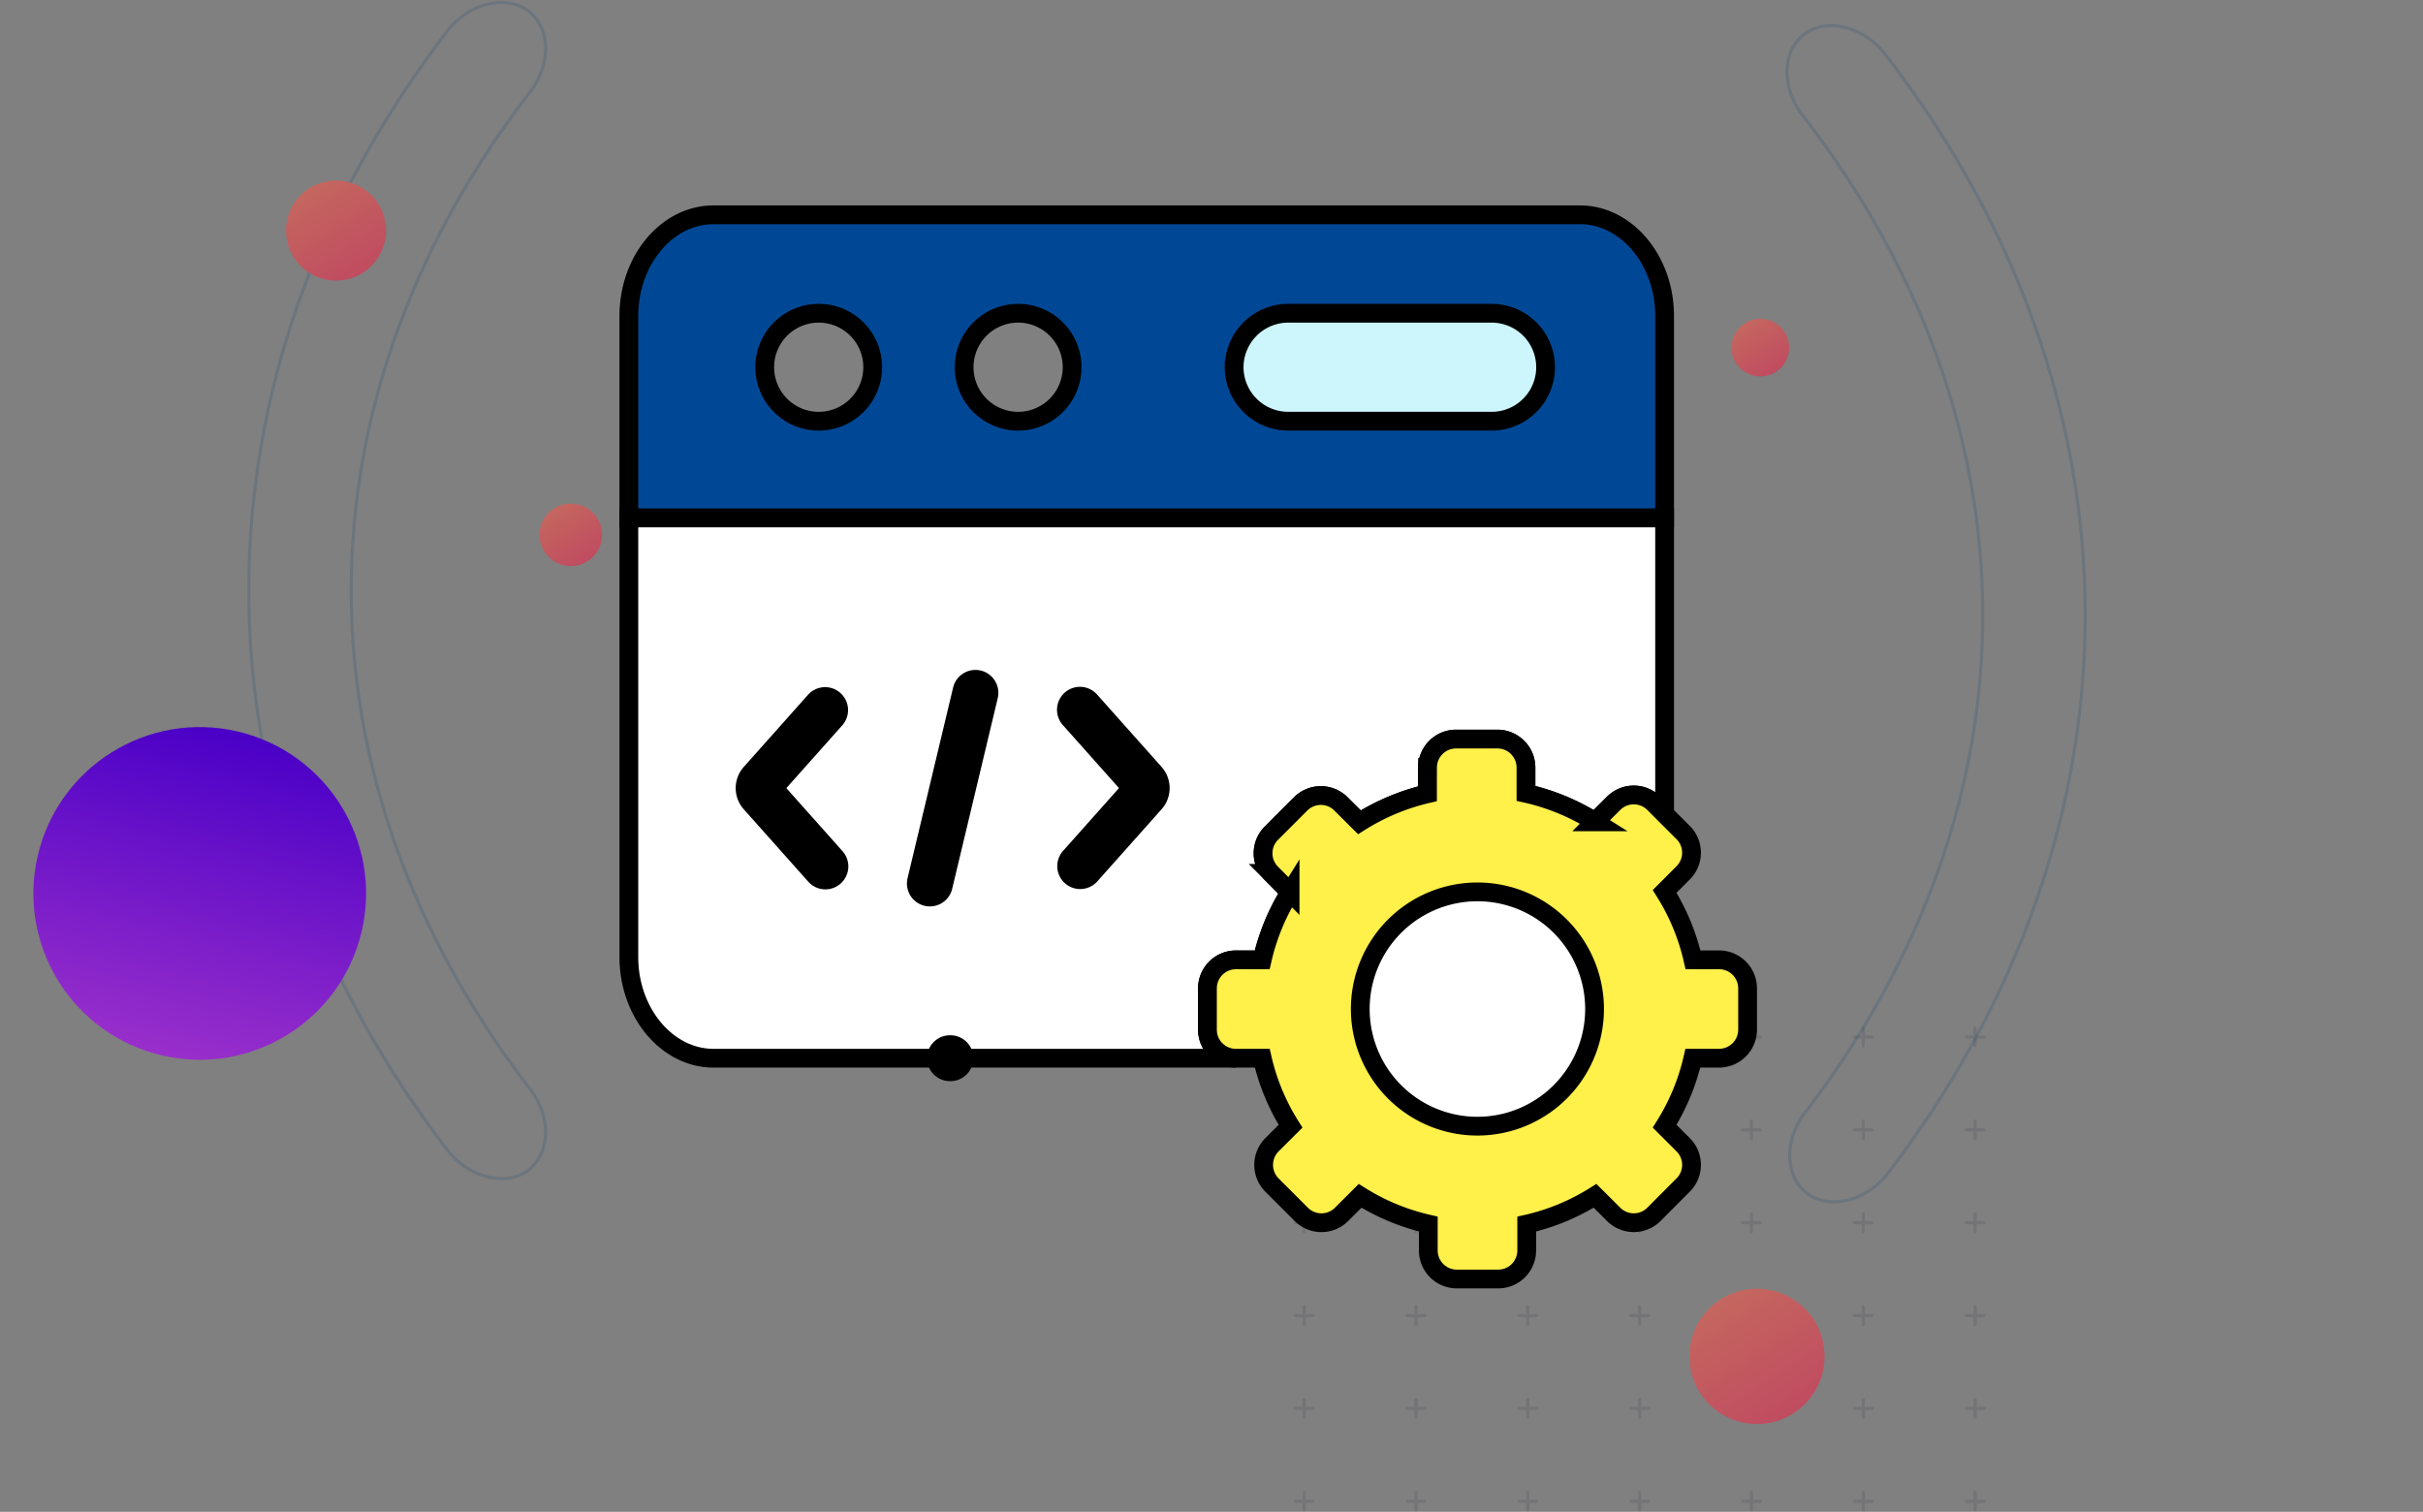 <svg xmlns="http://www.w3.org/2000/svg" xmlns:xlink="http://www.w3.org/1999/xlink" width="387.291" height="241.636" viewBox="0 0 387.291 241.636">
  <rect x="0" y="0" width="387.291" height="241.636" fill="#808080" stroke="none"/>
  <defs>
    <linearGradient id="linear-gradient" x1="0.057" y1="-0.177" x2="1.354" y2="1.805" gradientUnits="objectBoundingBox">
      <stop offset="0" stop-color="#c66f5e"/>
      <stop offset="1" stop-color="#bb2f62"/>
    </linearGradient>
    <linearGradient id="linear-gradient-4" y1="0.5" x2="1" y2="0.5" gradientUnits="objectBoundingBox">
      <stop offset="0" stop-color="#992fcb"/>
      <stop offset="1" stop-color="#4a00c7"/>
    </linearGradient>
  </defs>
  <g id="Group_3141" data-name="Group 3141" transform="translate(-1988.244 473.361)">
    <g id="Group_3140" data-name="Group 3140" transform="translate(265.167 -66)">
      <g id="Group_3131" data-name="Group 3131" transform="translate(418.962 38.007)">
        <g id="Group_3130" data-name="Group 3130">
          <g id="Group_3129" data-name="Group 3129" transform="translate(-48 84)">
            <g id="Group_3127" data-name="Group 3127">
              <g id="Group_2" data-name="Group 2" transform="translate(1050.115 -895.007)">
                <g id="Group_1" data-name="Group 1">
                  <g id="Group_2837" data-name="Group 2837" transform="translate(-502.605 -545.977)">
                    <g id="Group_1749" data-name="Group 1749" transform="translate(-46.511 503.002)">
                      <g id="Group_1399" data-name="Group 1399" transform="translate(890.878 409)">
                        <path id="Path_3282" data-name="Path 3282" d="M415.888,178.851c-37.627,49.232-37.627,109.2,0,158.428,3.412,4.006,3.913,9.7.711,12.888h0c-3.2,3.188-9.364,2.3-13.234-2.25-42.757-55.29-42.769-124.4,0-179.706,3.87-4.545,10.031-5.438,13.234-2.25h0C419.8,169.149,419.3,174.844,415.888,178.851Z" transform="translate(-371.293 -164.068)" fill="none" stroke="#6c757d" stroke-miterlimit="10" stroke-width="0.5"/>
                      </g>
                      <g id="Group_1400" data-name="Group 1400" transform="translate(1051.453 478.068) rotate(-36.011)">
                        <path id="Path_3283" data-name="Path 3283" d="M566.684,389.993c59.338-17.854,94.469-66.45,92.818-128.393-.417-5.246,2.512-10.153,6.975-10.861h0c4.463-.707,8.933,3.626,9.406,9.576,2.259,69.857-38.221,125.873-105.284,145.637-5.8,1.417-11.313-1.47-12.042-5.929h0C557.83,395.562,561.572,391.241,566.684,389.993Z" transform="translate(-558.467 -250.663)" fill="none" stroke="#6c757d" stroke-miterlimit="10" stroke-width="0.5"/>
                      </g>
                      <g id="Group_1449" data-name="Group 1449" transform="translate(1058.154 572.943)" opacity="0.15">
                        <g id="Group_1408" data-name="Group 1408">
                          <g id="Group_1401" data-name="Group 1401">
                            <line id="Line_8" data-name="Line 8" y2="2.839" transform="translate(1.419)" fill="#302d3c" stroke="#302d3c" stroke-linecap="round" stroke-miterlimit="10" stroke-width="0.5"/>
                            <line id="Line_9" data-name="Line 9" x1="2.839" transform="translate(0 1.419)" fill="#302d3c" stroke="#302d3c" stroke-linecap="round" stroke-miterlimit="10" stroke-width="0.5"/>
                          </g>
                          <g id="Group_1402" data-name="Group 1402" transform="translate(17.874)">
                            <line id="Line_10" data-name="Line 10" y2="2.839" transform="translate(1.419)" fill="#302d3c" stroke="#302d3c" stroke-linecap="round" stroke-miterlimit="10" stroke-width="0.5"/>
                            <line id="Line_11" data-name="Line 11" x1="2.839" transform="translate(0 1.419)" fill="#302d3c" stroke="#302d3c" stroke-linecap="round" stroke-miterlimit="10" stroke-width="0.5"/>
                          </g>
                          <g id="Group_1403" data-name="Group 1403" transform="translate(35.748)">
                            <line id="Line_12" data-name="Line 12" y2="2.839" transform="translate(1.419)" fill="#302d3c" stroke="#302d3c" stroke-linecap="round" stroke-miterlimit="10" stroke-width="0.5"/>
                            <line id="Line_13" data-name="Line 13" x1="2.839" transform="translate(0 1.419)" fill="#302d3c" stroke="#302d3c" stroke-linecap="round" stroke-miterlimit="10" stroke-width="0.5"/>
                          </g>
                          <g id="Group_1404" data-name="Group 1404" transform="translate(53.622)">
                            <line id="Line_14" data-name="Line 14" y2="2.839" transform="translate(1.419)" fill="#302d3c" stroke="#302d3c" stroke-linecap="round" stroke-miterlimit="10" stroke-width="0.5"/>
                            <line id="Line_15" data-name="Line 15" x1="2.839" transform="translate(0 1.419)" fill="#302d3c" stroke="#302d3c" stroke-linecap="round" stroke-miterlimit="10" stroke-width="0.5"/>
                          </g>
                          <g id="Group_1405" data-name="Group 1405" transform="translate(71.496)">
                            <line id="Line_16" data-name="Line 16" y2="2.839" transform="translate(1.419)" fill="#302d3c" stroke="#302d3c" stroke-linecap="round" stroke-miterlimit="10" stroke-width="0.5"/>
                            <line id="Line_17" data-name="Line 17" x1="2.839" transform="translate(0 1.419)" fill="#302d3c" stroke="#302d3c" stroke-linecap="round" stroke-miterlimit="10" stroke-width="0.5"/>
                          </g>
                          <g id="Group_1406" data-name="Group 1406" transform="translate(89.37)">
                            <line id="Line_18" data-name="Line 18" y2="2.839" transform="translate(1.419)" fill="#302d3c" stroke="#302d3c" stroke-linecap="round" stroke-miterlimit="10" stroke-width="0.5"/>
                            <line id="Line_19" data-name="Line 19" x1="2.839" transform="translate(0 1.419)" fill="#302d3c" stroke="#302d3c" stroke-linecap="round" stroke-miterlimit="10" stroke-width="0.5"/>
                          </g>
                          <g id="Group_1407" data-name="Group 1407" transform="translate(107.244)">
                            <line id="Line_20" data-name="Line 20" y2="2.839" transform="translate(1.419)" fill="#302d3c" stroke="#302d3c" stroke-linecap="round" stroke-miterlimit="10" stroke-width="0.5"/>
                            <line id="Line_21" data-name="Line 21" x1="2.839" transform="translate(0 1.419)" fill="#302d3c" stroke="#302d3c" stroke-linecap="round" stroke-miterlimit="10" stroke-width="0.5"/>
                          </g>
                        </g>
                        <g id="Group_1416" data-name="Group 1416" transform="translate(0 14.844)">
                          <g id="Group_1409" data-name="Group 1409">
                            <line id="Line_22" data-name="Line 22" y2="2.839" transform="translate(1.419)" fill="#302d3c" stroke="#302d3c" stroke-linecap="round" stroke-miterlimit="10" stroke-width="0.5"/>
                            <line id="Line_23" data-name="Line 23" x1="2.839" transform="translate(0 1.419)" fill="#302d3c" stroke="#302d3c" stroke-linecap="round" stroke-miterlimit="10" stroke-width="0.5"/>
                          </g>
                          <g id="Group_1410" data-name="Group 1410" transform="translate(17.874)">
                            <line id="Line_24" data-name="Line 24" y2="2.839" transform="translate(1.419)" fill="#302d3c" stroke="#302d3c" stroke-linecap="round" stroke-miterlimit="10" stroke-width="0.5"/>
                            <line id="Line_25" data-name="Line 25" x1="2.839" transform="translate(0 1.419)" fill="#302d3c" stroke="#302d3c" stroke-linecap="round" stroke-miterlimit="10" stroke-width="0.5"/>
                          </g>
                          <g id="Group_1411" data-name="Group 1411" transform="translate(35.748)">
                            <line id="Line_26" data-name="Line 26" y2="2.839" transform="translate(1.419)" fill="#302d3c" stroke="#302d3c" stroke-linecap="round" stroke-miterlimit="10" stroke-width="0.5"/>
                            <line id="Line_27" data-name="Line 27" x1="2.839" transform="translate(0 1.419)" fill="#302d3c" stroke="#302d3c" stroke-linecap="round" stroke-miterlimit="10" stroke-width="0.5"/>
                          </g>
                          <g id="Group_1412" data-name="Group 1412" transform="translate(53.622)">
                            <line id="Line_28" data-name="Line 28" y2="2.839" transform="translate(1.419)" fill="#302d3c" stroke="#302d3c" stroke-linecap="round" stroke-miterlimit="10" stroke-width="0.5"/>
                            <line id="Line_29" data-name="Line 29" x1="2.839" transform="translate(0 1.419)" fill="#302d3c" stroke="#302d3c" stroke-linecap="round" stroke-miterlimit="10" stroke-width="0.5"/>
                          </g>
                          <g id="Group_1413" data-name="Group 1413" transform="translate(71.496)">
                            <line id="Line_30" data-name="Line 30" y2="2.839" transform="translate(1.419)" fill="#302d3c" stroke="#302d3c" stroke-linecap="round" stroke-miterlimit="10" stroke-width="0.5"/>
                            <line id="Line_31" data-name="Line 31" x1="2.839" transform="translate(0 1.419)" fill="#302d3c" stroke="#302d3c" stroke-linecap="round" stroke-miterlimit="10" stroke-width="0.5"/>
                          </g>
                          <g id="Group_1414" data-name="Group 1414" transform="translate(89.37)">
                            <line id="Line_32" data-name="Line 32" y2="2.839" transform="translate(1.419)" fill="#302d3c" stroke="#302d3c" stroke-linecap="round" stroke-miterlimit="10" stroke-width="0.5"/>
                            <line id="Line_33" data-name="Line 33" x1="2.839" transform="translate(0 1.419)" fill="#302d3c" stroke="#302d3c" stroke-linecap="round" stroke-miterlimit="10" stroke-width="0.5"/>
                          </g>
                          <g id="Group_1415" data-name="Group 1415" transform="translate(107.244)">
                            <line id="Line_34" data-name="Line 34" y2="2.839" transform="translate(1.419)" fill="#302d3c" stroke="#302d3c" stroke-linecap="round" stroke-miterlimit="10" stroke-width="0.5"/>
                            <line id="Line_35" data-name="Line 35" x1="2.839" transform="translate(0 1.419)" fill="#302d3c" stroke="#302d3c" stroke-linecap="round" stroke-miterlimit="10" stroke-width="0.5"/>
                          </g>
                        </g>
                        <g id="Group_1424" data-name="Group 1424" transform="translate(0 29.687)">
                          <g id="Group_1417" data-name="Group 1417">
                            <line id="Line_36" data-name="Line 36" y2="2.839" transform="translate(1.419)" fill="#302d3c" stroke="#302d3c" stroke-linecap="round" stroke-miterlimit="10" stroke-width="0.5"/>
                            <line id="Line_37" data-name="Line 37" x1="2.839" transform="translate(0 1.419)" fill="#302d3c" stroke="#302d3c" stroke-linecap="round" stroke-miterlimit="10" stroke-width="0.5"/>
                          </g>
                          <g id="Group_1418" data-name="Group 1418" transform="translate(17.874)">
                            <line id="Line_38" data-name="Line 38" y2="2.839" transform="translate(1.419)" fill="#302d3c" stroke="#302d3c" stroke-linecap="round" stroke-miterlimit="10" stroke-width="0.5"/>
                            <line id="Line_39" data-name="Line 39" x1="2.839" transform="translate(0 1.419)" fill="#302d3c" stroke="#302d3c" stroke-linecap="round" stroke-miterlimit="10" stroke-width="0.5"/>
                          </g>
                          <g id="Group_1419" data-name="Group 1419" transform="translate(35.748)">
                            <line id="Line_40" data-name="Line 40" y2="2.839" transform="translate(1.419)" fill="#302d3c" stroke="#302d3c" stroke-linecap="round" stroke-miterlimit="10" stroke-width="0.5"/>
                            <line id="Line_41" data-name="Line 41" x1="2.839" transform="translate(0 1.419)" fill="#302d3c" stroke="#302d3c" stroke-linecap="round" stroke-miterlimit="10" stroke-width="0.5"/>
                          </g>
                          <g id="Group_1420" data-name="Group 1420" transform="translate(53.622)">
                            <line id="Line_42" data-name="Line 42" y2="2.839" transform="translate(1.419)" fill="#302d3c" stroke="#302d3c" stroke-linecap="round" stroke-miterlimit="10" stroke-width="0.5"/>
                            <line id="Line_43" data-name="Line 43" x1="2.839" transform="translate(0 1.419)" fill="#302d3c" stroke="#302d3c" stroke-linecap="round" stroke-miterlimit="10" stroke-width="0.5"/>
                          </g>
                          <g id="Group_1421" data-name="Group 1421" transform="translate(71.496)">
                            <line id="Line_44" data-name="Line 44" y2="2.839" transform="translate(1.419)" fill="#302d3c" stroke="#302d3c" stroke-linecap="round" stroke-miterlimit="10" stroke-width="0.5"/>
                            <line id="Line_45" data-name="Line 45" x1="2.839" transform="translate(0 1.419)" fill="#302d3c" stroke="#302d3c" stroke-linecap="round" stroke-miterlimit="10" stroke-width="0.5"/>
                          </g>
                          <g id="Group_1422" data-name="Group 1422" transform="translate(89.37)">
                            <line id="Line_46" data-name="Line 46" y2="2.839" transform="translate(1.419)" fill="#302d3c" stroke="#302d3c" stroke-linecap="round" stroke-miterlimit="10" stroke-width="0.5"/>
                            <line id="Line_47" data-name="Line 47" x1="2.839" transform="translate(0 1.419)" fill="#302d3c" stroke="#302d3c" stroke-linecap="round" stroke-miterlimit="10" stroke-width="0.5"/>
                          </g>
                          <g id="Group_1423" data-name="Group 1423" transform="translate(107.244)">
                            <line id="Line_48" data-name="Line 48" y2="2.839" transform="translate(1.419)" fill="#302d3c" stroke="#302d3c" stroke-linecap="round" stroke-miterlimit="10" stroke-width="0.5"/>
                            <line id="Line_49" data-name="Line 49" x1="2.839" transform="translate(0 1.419)" fill="#302d3c" stroke="#302d3c" stroke-linecap="round" stroke-miterlimit="10" stroke-width="0.5"/>
                          </g>
                        </g>
                        <g id="Group_1432" data-name="Group 1432" transform="translate(0 44.531)">
                          <g id="Group_1425" data-name="Group 1425">
                            <line id="Line_50" data-name="Line 50" y2="2.839" transform="translate(1.419)" fill="#302d3c" stroke="#302d3c" stroke-linecap="round" stroke-miterlimit="10" stroke-width="0.5"/>
                            <line id="Line_51" data-name="Line 51" x1="2.839" transform="translate(0 1.419)" fill="#302d3c" stroke="#302d3c" stroke-linecap="round" stroke-miterlimit="10" stroke-width="0.5"/>
                          </g>
                          <g id="Group_1426" data-name="Group 1426" transform="translate(17.874)">
                            <line id="Line_52" data-name="Line 52" y2="2.839" transform="translate(1.419)" fill="#302d3c" stroke="#302d3c" stroke-linecap="round" stroke-miterlimit="10" stroke-width="0.5"/>
                            <line id="Line_53" data-name="Line 53" x1="2.839" transform="translate(0 1.419)" fill="#302d3c" stroke="#302d3c" stroke-linecap="round" stroke-miterlimit="10" stroke-width="0.5"/>
                          </g>
                          <g id="Group_1427" data-name="Group 1427" transform="translate(35.748)">
                            <line id="Line_54" data-name="Line 54" y2="2.839" transform="translate(1.419)" fill="#302d3c" stroke="#302d3c" stroke-linecap="round" stroke-miterlimit="10" stroke-width="0.5"/>
                            <line id="Line_55" data-name="Line 55" x1="2.839" transform="translate(0 1.419)" fill="#302d3c" stroke="#302d3c" stroke-linecap="round" stroke-miterlimit="10" stroke-width="0.5"/>
                          </g>
                          <g id="Group_1428" data-name="Group 1428" transform="translate(53.622)">
                            <line id="Line_56" data-name="Line 56" y2="2.839" transform="translate(1.419)" fill="#302d3c" stroke="#302d3c" stroke-linecap="round" stroke-miterlimit="10" stroke-width="0.5"/>
                            <line id="Line_57" data-name="Line 57" x1="2.839" transform="translate(0 1.419)" fill="#302d3c" stroke="#302d3c" stroke-linecap="round" stroke-miterlimit="10" stroke-width="0.5"/>
                          </g>
                          <g id="Group_1429" data-name="Group 1429" transform="translate(71.496)">
                            <line id="Line_58" data-name="Line 58" y2="2.839" transform="translate(1.419)" fill="#302d3c" stroke="#302d3c" stroke-linecap="round" stroke-miterlimit="10" stroke-width="0.5"/>
                            <line id="Line_59" data-name="Line 59" x1="2.839" transform="translate(0 1.419)" fill="#302d3c" stroke="#302d3c" stroke-linecap="round" stroke-miterlimit="10" stroke-width="0.5"/>
                          </g>
                          <g id="Group_1430" data-name="Group 1430" transform="translate(89.37)">
                            <line id="Line_60" data-name="Line 60" y2="2.839" transform="translate(1.419)" fill="#302d3c" stroke="#302d3c" stroke-linecap="round" stroke-miterlimit="10" stroke-width="0.5"/>
                            <line id="Line_61" data-name="Line 61" x1="2.839" transform="translate(0 1.419)" fill="#302d3c" stroke="#302d3c" stroke-linecap="round" stroke-miterlimit="10" stroke-width="0.5"/>
                          </g>
                          <g id="Group_1431" data-name="Group 1431" transform="translate(107.244)">
                            <line id="Line_62" data-name="Line 62" y2="2.839" transform="translate(1.419)" fill="#302d3c" stroke="#302d3c" stroke-linecap="round" stroke-miterlimit="10" stroke-width="0.5"/>
                            <line id="Line_63" data-name="Line 63" x1="2.839" transform="translate(0 1.419)" fill="#302d3c" stroke="#302d3c" stroke-linecap="round" stroke-miterlimit="10" stroke-width="0.5"/>
                          </g>
                        </g>
                        <g id="Group_1440" data-name="Group 1440" transform="translate(0 59.374)">
                          <g id="Group_1433" data-name="Group 1433">
                            <line id="Line_64" data-name="Line 64" y2="2.839" transform="translate(1.419)" fill="#302d3c" stroke="#302d3c" stroke-linecap="round" stroke-miterlimit="10" stroke-width="0.5"/>
                            <line id="Line_65" data-name="Line 65" x1="2.839" transform="translate(0 1.419)" fill="#302d3c" stroke="#302d3c" stroke-linecap="round" stroke-miterlimit="10" stroke-width="0.5"/>
                          </g>
                          <g id="Group_1434" data-name="Group 1434" transform="translate(17.874)">
                            <line id="Line_66" data-name="Line 66" y2="2.839" transform="translate(1.419)" fill="#302d3c" stroke="#302d3c" stroke-linecap="round" stroke-miterlimit="10" stroke-width="0.5"/>
                            <line id="Line_67" data-name="Line 67" x1="2.839" transform="translate(0 1.419)" fill="#302d3c" stroke="#302d3c" stroke-linecap="round" stroke-miterlimit="10" stroke-width="0.5"/>
                          </g>
                          <g id="Group_1435" data-name="Group 1435" transform="translate(35.748)">
                            <line id="Line_68" data-name="Line 68" y2="2.839" transform="translate(1.419)" fill="#302d3c" stroke="#302d3c" stroke-linecap="round" stroke-miterlimit="10" stroke-width="0.5"/>
                            <line id="Line_69" data-name="Line 69" x1="2.839" transform="translate(0 1.419)" fill="#302d3c" stroke="#302d3c" stroke-linecap="round" stroke-miterlimit="10" stroke-width="0.5"/>
                          </g>
                          <g id="Group_1436" data-name="Group 1436" transform="translate(53.622)">
                            <line id="Line_70" data-name="Line 70" y2="2.839" transform="translate(1.419)" fill="#302d3c" stroke="#302d3c" stroke-linecap="round" stroke-miterlimit="10" stroke-width="0.5"/>
                            <line id="Line_71" data-name="Line 71" x1="2.839" transform="translate(0 1.419)" fill="#302d3c" stroke="#302d3c" stroke-linecap="round" stroke-miterlimit="10" stroke-width="0.5"/>
                          </g>
                          <g id="Group_1437" data-name="Group 1437" transform="translate(71.496)">
                            <line id="Line_72" data-name="Line 72" y2="2.839" transform="translate(1.419)" fill="#302d3c" stroke="#302d3c" stroke-linecap="round" stroke-miterlimit="10" stroke-width="0.5"/>
                            <line id="Line_73" data-name="Line 73" x1="2.839" transform="translate(0 1.419)" fill="#302d3c" stroke="#302d3c" stroke-linecap="round" stroke-miterlimit="10" stroke-width="0.5"/>
                          </g>
                          <g id="Group_1438" data-name="Group 1438" transform="translate(89.37)">
                            <line id="Line_74" data-name="Line 74" y2="2.839" transform="translate(1.419)" fill="#302d3c" stroke="#302d3c" stroke-linecap="round" stroke-miterlimit="10" stroke-width="0.5"/>
                            <line id="Line_75" data-name="Line 75" x1="2.839" transform="translate(0 1.419)" fill="#302d3c" stroke="#302d3c" stroke-linecap="round" stroke-miterlimit="10" stroke-width="0.5"/>
                          </g>
                          <g id="Group_1439" data-name="Group 1439" transform="translate(107.244)">
                            <line id="Line_76" data-name="Line 76" y2="2.839" transform="translate(1.419)" fill="#302d3c" stroke="#302d3c" stroke-linecap="round" stroke-miterlimit="10" stroke-width="0.5"/>
                            <line id="Line_77" data-name="Line 77" x1="2.839" transform="translate(0 1.419)" fill="#302d3c" stroke="#302d3c" stroke-linecap="round" stroke-miterlimit="10" stroke-width="0.5"/>
                          </g>
                        </g>
                        <g id="Group_1448" data-name="Group 1448" transform="translate(0 74.218)">
                          <g id="Group_1441" data-name="Group 1441">
                            <line id="Line_78" data-name="Line 78" y2="2.839" transform="translate(1.419)" fill="#302d3c" stroke="#302d3c" stroke-linecap="round" stroke-miterlimit="10" stroke-width="0.5"/>
                            <line id="Line_79" data-name="Line 79" x1="2.839" transform="translate(0 1.419)" fill="#302d3c" stroke="#302d3c" stroke-linecap="round" stroke-miterlimit="10" stroke-width="0.5"/>
                          </g>
                          <g id="Group_1442" data-name="Group 1442" transform="translate(17.874)">
                            <line id="Line_80" data-name="Line 80" y2="2.839" transform="translate(1.419)" fill="#302d3c" stroke="#302d3c" stroke-linecap="round" stroke-miterlimit="10" stroke-width="0.5"/>
                            <line id="Line_81" data-name="Line 81" x1="2.839" transform="translate(0 1.419)" fill="#302d3c" stroke="#302d3c" stroke-linecap="round" stroke-miterlimit="10" stroke-width="0.5"/>
                          </g>
                          <g id="Group_1443" data-name="Group 1443" transform="translate(35.748)">
                            <line id="Line_82" data-name="Line 82" y2="2.839" transform="translate(1.419)" fill="#302d3c" stroke="#302d3c" stroke-linecap="round" stroke-miterlimit="10" stroke-width="0.5"/>
                            <line id="Line_83" data-name="Line 83" x1="2.839" transform="translate(0 1.419)" fill="#302d3c" stroke="#302d3c" stroke-linecap="round" stroke-miterlimit="10" stroke-width="0.5"/>
                          </g>
                          <g id="Group_1444" data-name="Group 1444" transform="translate(53.622)">
                            <line id="Line_84" data-name="Line 84" y2="2.839" transform="translate(1.419)" fill="#302d3c" stroke="#302d3c" stroke-linecap="round" stroke-miterlimit="10" stroke-width="0.5"/>
                            <line id="Line_85" data-name="Line 85" x1="2.839" transform="translate(0 1.419)" fill="#302d3c" stroke="#302d3c" stroke-linecap="round" stroke-miterlimit="10" stroke-width="0.5"/>
                          </g>
                          <g id="Group_1445" data-name="Group 1445" transform="translate(71.496)">
                            <line id="Line_86" data-name="Line 86" y2="2.839" transform="translate(1.419)" fill="#302d3c" stroke="#302d3c" stroke-linecap="round" stroke-miterlimit="10" stroke-width="0.5"/>
                            <line id="Line_87" data-name="Line 87" x1="2.839" transform="translate(0 1.419)" fill="#302d3c" stroke="#302d3c" stroke-linecap="round" stroke-miterlimit="10" stroke-width="0.5"/>
                          </g>
                          <g id="Group_1446" data-name="Group 1446" transform="translate(89.37)">
                            <line id="Line_88" data-name="Line 88" y2="2.839" transform="translate(1.419)" fill="#302d3c" stroke="#302d3c" stroke-linecap="round" stroke-miterlimit="10" stroke-width="0.5"/>
                            <line id="Line_89" data-name="Line 89" x1="2.839" transform="translate(0 1.419)" fill="#302d3c" stroke="#302d3c" stroke-linecap="round" stroke-miterlimit="10" stroke-width="0.5"/>
                          </g>
                          <g id="Group_1447" data-name="Group 1447" transform="translate(107.244)">
                            <line id="Line_90" data-name="Line 90" y2="2.839" transform="translate(1.419)" fill="#302d3c" stroke="#302d3c" stroke-linecap="round" stroke-miterlimit="10" stroke-width="0.5"/>
                            <line id="Line_91" data-name="Line 91" x1="2.839" transform="translate(0 1.419)" fill="#302d3c" stroke="#302d3c" stroke-linecap="round" stroke-miterlimit="10" stroke-width="0.5"/>
                          </g>
                        </g>
                      </g>
                      <circle id="Ellipse_31" data-name="Ellipse 31" cx="4.607" cy="4.607" r="4.607" transform="translate(1127.882 459.57)" fill="url(#linear-gradient)"/>
                      <circle id="Ellipse_32" data-name="Ellipse 32" cx="10.806" cy="10.806" r="10.806" transform="translate(1121.14 614.604)" fill="url(#linear-gradient)"/>
                      <circle id="Ellipse_33" data-name="Ellipse 33" cx="4.994" cy="4.994" r="4.994" transform="translate(937.358 489.111)" fill="url(#linear-gradient)"/>
                      <circle id="Ellipse_34" data-name="Ellipse 34" cx="26.585" cy="26.585" r="26.585" transform="translate(851.116 571.273) rotate(-76.881)" fill="url(#linear-gradient-4)"/>
                      <circle id="Ellipse_35" data-name="Ellipse 35" cx="7.996" cy="7.996" r="7.996" transform="translate(896.83 437.471)" fill="url(#linear-gradient)"/>
                    </g>
                  </g>
                </g>
              </g>
            </g>
          </g>
        </g>
      </g>
      <g id="coding_1_" data-name="coding (1)" transform="translate(1820.072 -388.544)">
        <path id="Path_12877" data-name="Path 12877" d="M284.822,65.355a8.629,8.629,0,1,0,0,17.258h32.514a8.629,8.629,0,1,0,0-17.258Z" transform="translate(-175.921 -34.106)" fill="#ccf5fc" fill-rule="evenodd"/>
        <path id="Path_12879" data-name="Path 12879" d="M78.377,82.582a8.67,8.67,0,1,1,8.685-8.67A8.67,8.67,0,0,1,78.377,82.582Zm0-17.257a8.587,8.587,0,1,0,8.6,8.587A8.587,8.587,0,0,0,78.377,65.325Z" transform="translate(-44.506 -34.033)" fill="#8aa8bd"/>
        <g id="Group_3128" data-name="Group 3128" transform="translate(3.52 15.516)">
          <path id="Path_12881" data-name="Path 12881" d="M350.382,319.737a18.724,18.724,0,1,0,18.73,18.728,18.724,18.724,0,0,0-18.73-18.728Z" transform="translate(-214.733 -211.518)" fill="#fff" fill-rule="evenodd"/>
          <path id="Path_12883" data-name="Path 12883" d="M162.1,22.08H23.621c-7.448,0-13.538,7.27-13.538,16.166V70.536H175.639V38.243C175.639,29.359,169.551,22.08,162.1,22.08ZM72.309,37.813a8.629,8.629,0,1,1-8.633,8.63A8.629,8.629,0,0,1,72.309,37.813Zm-31.875,0a8.629,8.629,0,1,1-8.633,8.63,8.629,8.629,0,0,1,8.633-8.63Zm66.4,8.629a8.655,8.655,0,0,1,8.633-8.629h32.518a8.629,8.629,0,1,1,0,17.258H115.465a8.654,8.654,0,0,1-8.633-8.629Z" transform="translate(-10.083 -22.08)" fill="#004895" stroke="#000" stroke-width="3" fill-rule="evenodd"/>
          <path id="Path_12884" data-name="Path 12884" d="M67.107,155.36H10.084v70.183c0,8.886,6.1,16.166,13.538,16.166H107.11a4.556,4.556,0,0,1-4.544-4.54v-6.641a4.556,4.556,0,0,1,4.544-4.54h4.2a35.169,35.169,0,0,1,4.461-10.822l-2.988-3a4.547,4.547,0,0,1,0-6.425l4.686-4.686a4.553,4.553,0,0,1,6.429,0L126.858,204a35.344,35.344,0,0,1,10.88-4.561V195.25a4.558,4.558,0,0,1,4.544-4.551h6.638a4.568,4.568,0,0,1,4.554,4.551v4.129a35.149,35.149,0,0,1,11.039,4.551l2.977-2.966a4.553,4.553,0,0,1,6.429,0l1.72,1.719V155.36Z" transform="translate(-10.083 -106.904)" fill="#fff" stroke="#000" stroke-width="3" fill-rule="evenodd"/>
          <path id="Path_12882" data-name="Path 12882" d="M299.629,257.11V261.3a35.352,35.352,0,0,0-10.879,4.561l-2.957-2.945a4.553,4.553,0,0,0-6.429,0l-4.686,4.686a4.547,4.547,0,0,0,0,6.425l2.988,3a35.163,35.163,0,0,0-4.461,10.822H269a4.556,4.556,0,0,0-4.544,4.54v6.641a4.556,4.556,0,0,0,4.544,4.54h4.214a34.974,34.974,0,0,0,4.523,10.873l-2.977,2.966a4.567,4.567,0,0,0,0,6.425l4.7,4.7a4.553,4.553,0,0,0,6.429,0l2.967-2.966a35.212,35.212,0,0,0,10.9,4.51v4.232a4.564,4.564,0,0,0,4.544,4.551h6.645a4.564,4.564,0,0,0,4.544-4.551v-4.224a35.14,35.14,0,0,0,10.92-4.521l2.977,2.966a4.553,4.553,0,0,0,6.429,0l4.686-4.7a4.547,4.547,0,0,0,0-6.425l-2.967-2.966a35.2,35.2,0,0,0,4.512-10.873h4.193a4.566,4.566,0,0,0,4.554-4.54v-6.643a4.564,4.564,0,0,0-4.554-4.54h-4.172a35.1,35.1,0,0,0-4.533-10.935l2.967-2.975a4.547,4.547,0,0,0,0-6.425l-2.967-2.966-1.72-1.719a4.554,4.554,0,0,0-6.429,0l-2.977,2.966a35.154,35.154,0,0,0-11.039-4.551v-4.129a4.568,4.568,0,0,0-4.554-4.551h-6.635a4.558,4.558,0,0,0-4.544,4.551Zm7.995,19.873a18.724,18.724,0,1,1-18.74,18.732,18.724,18.724,0,0,1,18.74-18.732Z" transform="translate(-171.973 -168.764)" fill="#fff04a" stroke="#000" stroke-width="3" fill-rule="evenodd"/>
        </g>
        <path id="Path_12885" data-name="Path 12885" d="M72.032,55.271A12.295,12.295,0,1,0,84.341,67.566,12.295,12.295,0,0,0,72.032,55.271Zm0,17.257a4.962,4.962,0,1,1,4.977-4.962,4.962,4.962,0,0,1-4.977,4.962Z" transform="translate(-38.161 -27.687)" fill="none"/>
        <path id="Path_12886" data-name="Path 12886" d="M310.918,55.271H278.4a12.295,12.295,0,1,0,0,24.59h32.514a12.295,12.295,0,1,0,0-24.59Zm0,17.257H278.4a4.962,4.962,0,1,1,0-9.925h32.514a4.962,4.962,0,1,1,0,9.925Z" transform="translate(-169.504 -27.687)" fill="none"/>
        <path id="Path_12887" data-name="Path 12887" d="M159.7,55.271a12.295,12.295,0,1,0,12.309,12.295A12.295,12.295,0,0,0,159.7,55.271Zm0,17.257a4.962,4.962,0,1,1,4.977-4.962,4.962,4.962,0,0,1-4.977,4.962Z" transform="translate(-93.958 -27.687)" fill="none"/>
        <path id="Path_12888" data-name="Path 12888" d="M144.149,222.266a3.666,3.666,0,0,0-4.418,2.714l-7.274,30.442a3.666,3.666,0,1,0,7.132,1.7l7.273-30.437a3.666,3.666,0,0,0-2.713-4.424Z" transform="translate(-84.381 -133.904)"/>
        <path id="Path_12889" data-name="Path 12889" d="M199.665,261.072a3.667,3.667,0,0,0,5.177-.3l10.281-11.541a5.087,5.087,0,0,0,.01-6.722l-10.292-11.553a3.667,3.667,0,1,0-5.476,4.877l8.936,10.03L199.365,255.9a3.667,3.667,0,0,0,.3,5.177Z" transform="translate(-126.438 -138.718)"/>
        <path id="Path_12890" data-name="Path 12890" d="M73.787,230.659a3.667,3.667,0,0,0-5.177.3L58.331,242.5a5.085,5.085,0,0,0-.011,6.723l10.292,11.553a3.667,3.667,0,1,0,5.476-4.877l-8.936-10.03,8.935-10.031a3.667,3.667,0,0,0-.3-5.177Z" transform="translate(-36.457 -138.719)"/>
        <path id="Path_12892" data-name="Path 12892" d="M343.964,309.652a22.39,22.39,0,1,0,22.4,22.394,22.39,22.39,0,0,0-22.4-22.394Zm0,37.45a15.059,15.059,0,1,1,15.063-15.053A15.059,15.059,0,0,1,343.964,347.1Z" transform="translate(-204.795 -189.584)" fill="none"/>
        <path id="Path_12893" data-name="Path 12893" d="M144.911,382.778h-.072a3.666,3.666,0,1,0,0,7.332h.072a3.666,3.666,0,1,0,0-7.332Z" transform="translate(-89.992 -236.123)"/>
      </g>
    </g>
  </g>
</svg>
